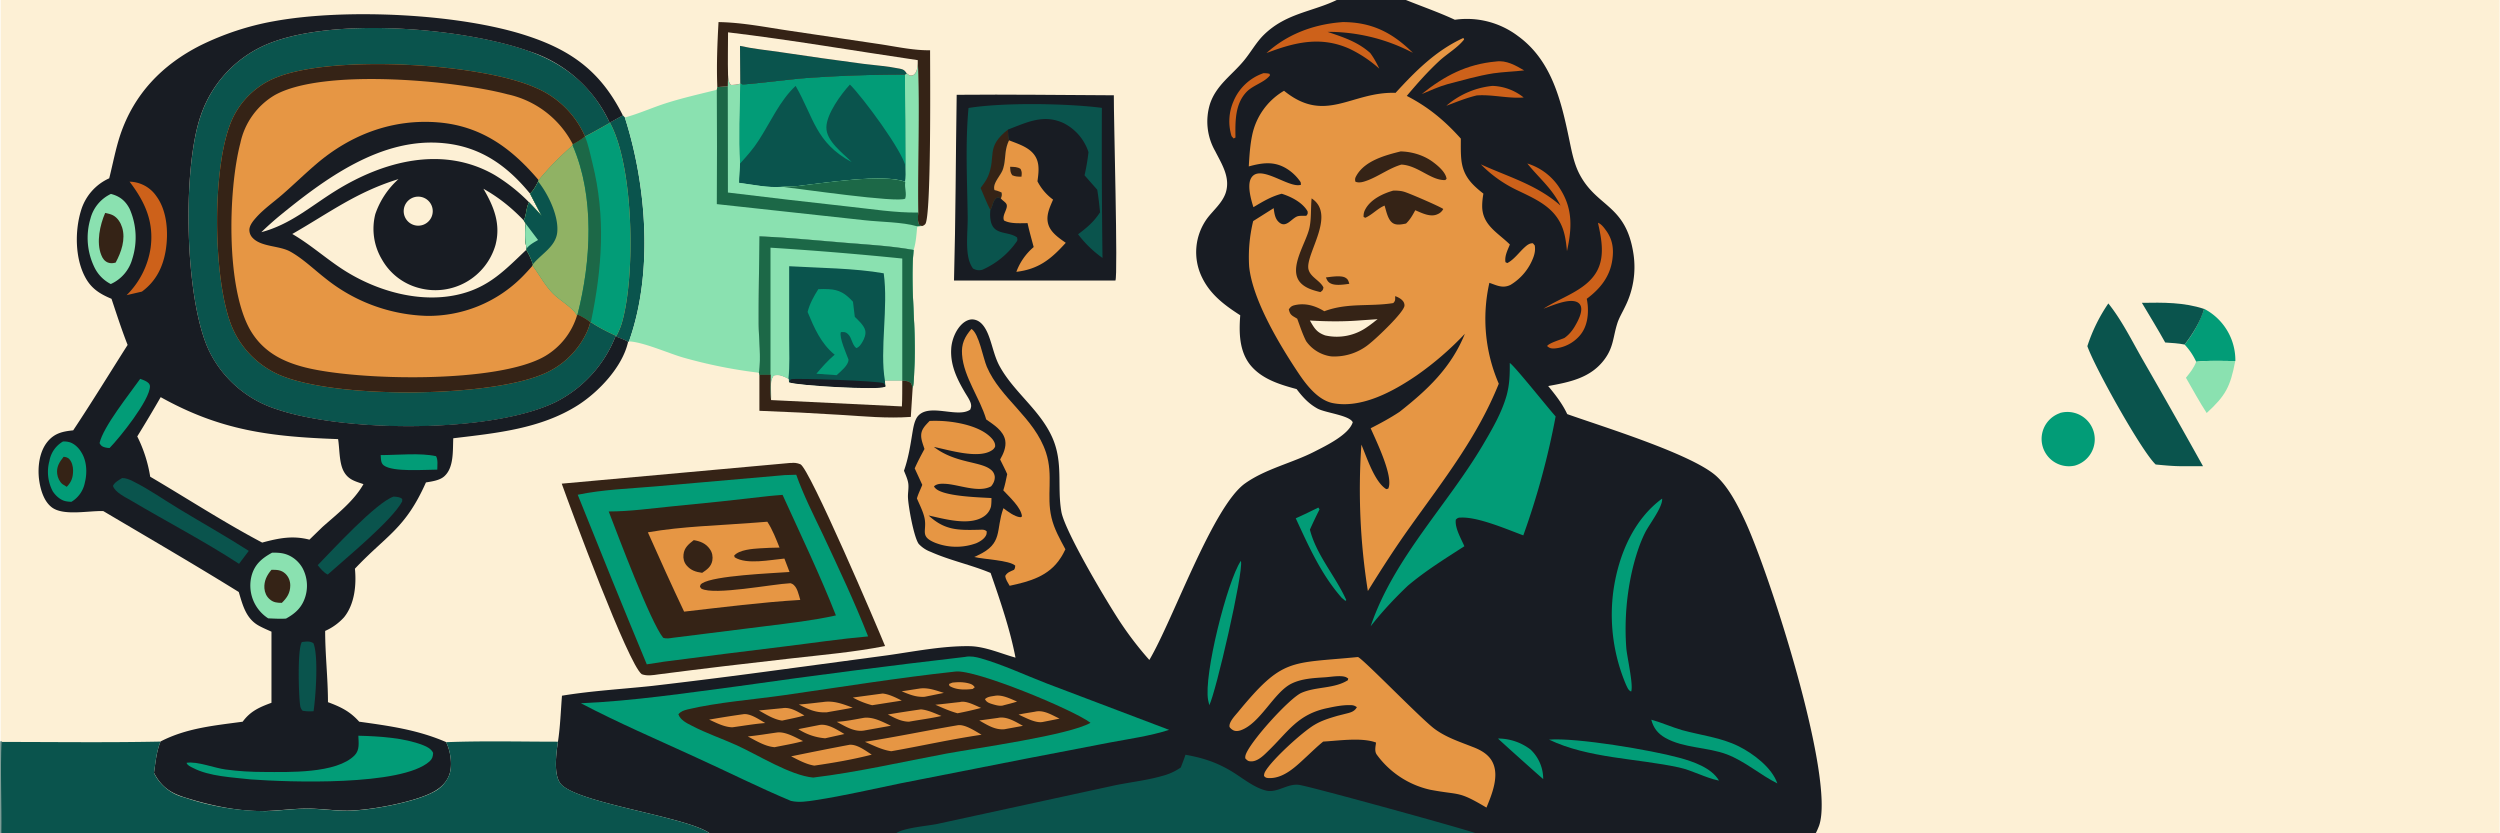 <svg xmlns="http://www.w3.org/2000/svg" width="900" height="300" style="display:block" viewBox="0 0 2048 683"><path fill="#FDF0D5" d="M0 0h2048v683H0V0z"/><path fill="#FDF0D5" d="M1151.8 0H2048v683h-560.4c1.1-2 2-4.1 2.8-6.3 13.7-39-41.5-209.5-61.1-251-5.7-12-13.2-26.6-23.1-35.5-20.2-18.2-94.1-40.8-122.2-50.9-4-8.5-9.7-15.7-15.6-22.9 17.6-3.2 34.8-6.6 46.1-21.8 7.5-10 7-18.4 10.5-29.4 1.4-4.6 4.3-9.3 6.4-13.6 6.6-14 9.3-28 7-43.4-6.3-40.6-29.8-38-44.2-65.2-5-9.4-6.8-20.5-9-30.8-6.5-31-14.4-63-41.5-82.6a69.5 69.5 0 0 0-51.8-13.4c-13.2-6-26.7-10.8-40.1-16.2z"/><path fill="#0A544D" d="M1727.5 248.7c11 13.7 19.3 30.6 28 45.8 16.7 29 33.3 58.3 49.6 87.6H1788c-7.3 0-14.5-.7-21.7-1.4-11.5-10.7-50.2-80-56-97a136 136 0 0 1 17.2-35z"/><path fill="#029C77" d="M1687.8 338.5a22.4 22.4 0 1 1 12.3 43.1 22.4 22.4 0 0 1-12.3-43zM1806 253.1a47.5 47.5 0 0 1 25.6 42.8c-10.6 0-21.6-.6-32.1.6a52.3 52.3 0 0 0-9.5-14.1 94.3 94.3 0 0 0 16-29.3z"/><path fill="#0A544D" d="M1755 248.2c17.3-.3 34.5-.5 51 5-2.8 10-9.6 21-16 29.2-5.2-1.1-10.6-1.3-15.9-1.7-6.1-11-12.7-21.7-19.1-32.5z"/><path fill="#8AE1B0" d="M1799.5 296.5c10.5-1.2 21.5-.6 32-.6-4 21-7.8 28.3-23.4 42.6-6.1-9.3-11.4-19.3-17-28.9 3.4-4.2 6.5-8 8.4-13.1z"/><path fill="#181C23" d="M1095 0h56.8c13.4 5.4 27 10.1 40.1 16.2a69.5 69.5 0 0 1 51.8 13.4c27.1 19.7 35 51.7 41.5 82.6 2.2 10.3 4 21.4 9 30.8 14.4 27.2 38 24.6 44.1 65.2a72.4 72.4 0 0 1-7 43.4c-2 4.3-4.9 9-6.3 13.6-3.5 11-3 19.4-10.5 29.4-11.3 15.2-28.5 18.6-46.1 21.8 5.9 7.2 11.6 14.4 15.6 23 28 10 102 32.6 122.2 50.8 9.9 9 17.4 23.6 23 35.6 19.7 41.4 74.9 212 61.2 251-.8 2-1.7 4.3-2.8 6.2H581.2c-19-13.8-110.6-24.9-122.5-41-5.7-7.8-3.2-25.3-1.9-34.1 1.9-12.4 2.3-25.2 3.3-37.7 24.2-4 49.2-5.4 73.7-8 35.3-4.1 70.6-8.6 105.9-13.4l87-11.7c22-3.1 45.2-7.8 67.4-7.5 12.7.2 25.5 6 37.7 9.4-4.4-23-12.7-47.2-20.4-69.4-16-6.7-33.2-10.2-49.1-17.3a25.3 25.3 0 0 1-9.8-6.5c-4-5.4-8.4-30.2-8.8-37.5-.3-4 .8-8.3.2-12.2-.5-3.4-2.2-7-3.5-10.3 3.7-10.6 5.2-20.5 7-31.6.7-4 1.6-9.6 4.3-13 9.3-11.2 32.8 1.8 43-5.5.8-2.1 1-3 .4-5.3-1-3.1-3.4-6.4-5-9.2-6.4-10.9-11.7-22-11-35 .3-7.3 3.7-16 9.3-21 2.3-2 5.3-3.6 8.4-3.4 8.2.6 12 10 14.2 16.6 2.3 6.9 4 14.5 7.4 21 11.6 21.8 33.5 36.3 43.7 59.5 9 20.6 3.7 39.7 7.3 60.5 2.8 16.1 38.4 76 49.6 92.5a276 276 0 0 0 22.5 29c19.4-32.7 52-126.1 78.6-144.8 17-12 38.6-16.6 57-26.1 9.2-4.7 27.9-13.7 31.1-23.9-2.5-5.7-22.3-7.7-28.8-11.2-7.3-4-12.2-9.4-17.2-16-13.6-3.7-28-8-37.5-19.2-9.6-11.5-9.8-27.1-8.7-41.3-12.6-8.1-24.4-16.8-31.2-30.8a47 47 0 0 1 4.4-49c5.1-6.6 12-12.3 14.8-20.3 4.2-12.7-3-23.5-8.5-34.4a48.8 48.8 0 0 1-4.2-39c5.2-15.3 17.9-23.3 27.7-35.2 5.8-7 10-14.9 16.4-21.2a67 67 0 0 1 14.4-10.7c14.3-8 30.7-10.7 45.3-17.8z"/><path fill="#0A544D" d="M971.1 618.6c14.7 2.6 26.5 6.5 39.3 14.5 8 5 17.2 12.5 26.6 14.8 9.2 2.4 17.7-6 27.3-4.6 9 1.2 142 37.9 144.8 39.7H733.8c6.4-4.6 25.7-6 33.9-7.7l142.6-31c13.8-3.1 28-4.4 41.6-8.3a46.5 46.5 0 0 0 15.4-7c1.3-3.5 2.7-6.9 3.8-10.4z"/><path fill="#E69644" d="m1198.9 31.1.6 1.2c-5 6.6-14 11.8-20.2 17.5-9.7 9-18.3 18.7-26.8 28.8 17.7 9.1 31.1 20.3 44.3 35 0 6-.2 12 .5 18 1.6 12.7 8.2 19.4 18 27.1-.6 3.4-1 6.8-1 10.3.1 15.5 12.7 21.6 22.7 31.4-1.8 4.5-4.5 9.5-3.6 14.5l1.5.7c5.5-2.8 9.8-9 14.4-13.1 1.9-1.7 4-3.3 6.6-3.1l1.5 1.8c.5 3.2.1 6-.9 9a44.3 44.3 0 0 1-19 23.3c-6.4 3.1-11.2.4-17.3-1.7a133.9 133.9 0 0 0 7.7 82.7c-17.6 43.8-45.3 78.9-72.3 116.8-12.4 17.3-23.8 35-35 53.1a531.2 531.2 0 0 1-5.3-120c4.4 10.4 10.8 30.6 20.4 36.5l1.6-.4.2-.5c4-10-10.1-38.7-14.6-49 8.1-4.1 16-8.4 23.6-13.4 23-18.1 42.3-36.2 53.6-64a256.1 256.1 0 0 1-39.8 34.3c-18.8 12.8-44.8 27.1-68.4 22.5-12-2.4-21.4-14.5-27.8-24-15.4-23-38-60.3-40.8-88a125 125 0 0 1 3.3-37.2l16.8-10.6c.5 3.8 1 8.2 3.8 11 6.2 6.4 10.8-2.9 16-4.4 2-.5 4.8-.3 6.9-.3 1.3-1.6 1.3-1.7 1.1-3.7-4.2-7.3-13.5-12-21.2-14.4-8.6 2.2-15.6 6.5-23.2 11-1.9-5.9-5-17-2.3-23 6.5-14 31.5 8.2 41.3 4.6l-.3-2.1a37.3 37.3 0 0 0-12-11.4c-10.2-6-19.8-4.4-30.5-1.5.5-8.3 1-17 2.7-25.2a55 55 0 0 1 26.2-36.8c34 27.6 55.1.5 91.4 1.7 16.5-18 33.1-34.7 55.6-45z"/><path fill="#352316" d="M1143 242.7c2.2.8 4.8 2.1 6.3 4 .9 1 1.4 2.6 1.3 3.9-.6 5.5-22.3 26-27.8 30.4a45 45 0 0 1-32.2 11.1 30 30 0 0 1-20.6-12.5c-3-5.9-5-12.2-7.3-18.4l-3.2-1.9c-2.5-1.6-3-3-3.7-5.7 1.4-2.1 2.4-2.9 4.9-3.5 8.7-2 16.9.5 24.2 5 19.2-7.2 37.1-3.6 56.5-6.7 2-2 1.5-3 1.6-5.7z"/><path fill="#FDF0D5" d="m1114 262.6 14.6-1c-2.8 2.1-5.5 4.4-8.4 6.3a43 43 0 0 1-34.6 7c-7-2.5-8.9-5.9-12.5-12.2 13.8.8 27.1 1 41-.1z"/><path fill="#352316" d="M1141.5 156.2c3 0 6 .1 8.9 1 3.7 1 29.4 12.1 32 14.1a9.1 9.1 0 0 1-4.8 4.3c-5.8 2.7-12.9-1.1-18.2-3.3l-.1.3c-2.2 4-4 7.3-7.4 10.6-3.2.7-7.6 1.6-10.6-.2-4.3-2.5-5.6-10-7-14.5-5.8 2.4-10 7.4-15.8 10l-1.4-.7c-.1-2.4.3-4.3 1.5-6.4 4.4-8.1 14.4-12.8 22.9-15.2zM1147.5 124.1c9.5.2 19.5 3.3 27 9.1 4 3 10 8.2 10.6 13.4l-1.1 1c-11.7.4-22.3-12-35.9-12.7-9.6 2.8-17.8 9-27.1 12.7-3.2 1.2-7.3 2.8-10.6 1.3-.6-2.4-.1-3.3 1.1-5.4 7.1-11.9 23.5-16.3 36-19.4zM1074.5 162.6c20.5 13.4-5.2 45.5-2.6 58 1.5 6.6 9.5 9.2 12.3 15-.4 2.2-.6 2.4-2.5 3.8-5.9-1.4-12.6-3.3-16.7-8.1-9.7-11.6 5-32 7.7-44.5 1.7-7.7 1-16.3 1.8-24.2zM1086.2 227.4c4-.5 12-1.8 15.6 0 2.5 1.3 2.8 2.6 3.6 5.2-4.1.6-10.7 1.6-14.6 0-2.8-1.1-3.5-2.7-4.6-5.2z"/><path fill="#029C77" d="M790.5 538.4c4.3-.9 8.9 0 13 1.2 18.4 5.3 36.1 13.7 54 20.6l100.2 38c-15.6 5-32.2 7.3-48.2 10.3L839.4 622l-101.7 20c-23.1 4.7-46.3 10.2-69.7 13.8-6.8 1-13.5 2.2-20.3.6-26.3-11-52.1-24-78.1-35.8-31.5-14.5-63.3-28.1-94-44.2 43.1-1.9 86.3-8.4 129-14 61.9-8.8 123.9-16.8 186-24z"/><path fill="#352316" d="M782.6 550.4c16.2-2 96 31 110.7 42-17.7 10.2-94 20.8-117.9 25.2-36.5 6.8-72.4 15.2-109.4 19.7-19-1.8-45.4-18.7-63.2-26.7-12-5.4-24.4-9.6-36.1-15.7-4.2-2.1-9.7-4.8-11.2-9.5 2.3-2.6 4.4-3.1 7.7-4 24.5-5.8 53.5-8 78.7-11.6 46.9-6.7 93.5-14.3 140.7-19.4z"/><path fill="#E69644" d="M784.5 594.4c6-.9 14.4 4.9 19.5 7.8-24.8 3.6-49.4 9.2-74 13.5-7.5-1-14.8-4.8-21.6-7.7 25.5-4 50.7-9.3 76.1-13.6zM696 610.4c6.3-.3 12.9 4.9 18 8.1-15.5 4-31.3 6.7-47.1 9-6.8-1.1-13-4.6-19-7.6 16-3.3 32-6.5 48-9.5zM636 600.4c7-1.1 15.5 4 21.7 7-7.5 2.1-15.6 3.4-23.3 5-7.8-.6-15.1-5.2-22-8.8 8-.8 15.8-2.1 23.6-3.2zM608.5 585.4c5.7-1 13.3 4.4 18.2 7.2-9 .7-18 2.3-27 3.5-6.7-.2-13-3.6-19-6.3 9.2-1.6 18.5-3.1 27.8-4.4zM707.7 588.3c7.8-.8 15 3.3 22 6.5l-21.2 3.8c-8.5 1.8-16-3.2-23.2-7 7.5-.4 15-2 22.4-3.3zM670.6 594.3c7.1-1.6 15.1 3.9 21 7.3l-15.8 3.5a47.5 47.5 0 0 1-22-7.5l16.8-3.3zM754.3 581.4c5.7.5 11.5 3.3 16.8 5.4-8.7 2-17.8 3.1-26.6 4.7-6.5-.1-11.6-3-17.3-5.9 9-1.5 18-2.9 27.1-4.2zM673.9 575.4c9-1.4 16.3 1.6 24.5 4.6-7 1.4-14.1 2.5-21.2 3.8-9.3.5-15-2.4-23-6.4 6.5-.4 13.1-1.3 19.7-2zM641 580.4c6.5-1 12.4 3 17.8 6-6 1.7-12.2 2.9-18.3 4.2-6.7-.9-13.1-5-19-8.3l19.5-1.9zM723 568.4c5.6.7 10.6 3.3 15.6 5.8l-24.3 3.8a67 67 0 0 1-15.8-6.3l24.5-3.3zM817.4 588.4c7.1-1.6 14.5 3.2 20.5 6.5l-15.2 2.8c-7.7.7-14.2-3.6-20.6-7.2l15.3-2.1zM786.3 575.4c5-1.4 12.7 2.9 17.3 4.8a276 276 0 0 1-19.3 4.4c-6.3-1.7-12.2-4.4-18.2-7 6.8-.6 13.5-1.5 20.2-2.2zM847.8 583.3c7-1.7 13.8 2.7 20.1 5.7l-13.6 2.7c-6 1.3-14.6-3.7-20-6 4.4-1 9-1.6 13.5-2.4zM753.4 564.3c6.9-.9 13.2 1.6 19.7 3.6l-15.8 3.2c-7.1.4-12.4-1.9-18.8-4.5l14.9-2.3zM815.3 570.2c6-.8 12.3 2.5 17.8 4.8-3.8 1.3-8 2.2-11.9 3.3-2.8.5-6-.5-8.7-1.3-2.5-.8-4.5-1.5-5.7-4 2.3-2.2 5.4-2.2 8.5-2.8zM780 559.5c4.3-.5 8.4-.6 12.7.4 2.5.6 4.3 1.2 5.7 3.4l-1.7 1.4c-6.4.7-13.4.9-19-2.5l-.4-1.6 2.7-1.1zM1112.4 538.5c3.4.5 52.7 51.7 63.3 59.2 9.4 6.8 20 10.2 30.6 14.4 7 2.6 14 6.5 17 13.7 4.8 11.1-1.2 25.7-5.5 36.1-23.6-14-21.1-9.9-46-14.6a74.2 74.2 0 0 1-43.9-28.8c-2-2.8-1-6.6-.6-9.9-11.6-4.4-30.8-1.5-43.3-.8-4.6 3.7-8.9 7.9-13.2 11.9-8.6 7.9-19 18.7-31.8 18-1.9-.2-2.3-.4-3.5-1.7 0-1.4.3-2.5 1-3.7 5.6-9.8 30.6-32.5 40.3-38.2 6-3.6 12.1-5.4 18.8-7.4l9.1-2.3c3.1-.9 5.3-1.9 6.9-4.8-2.2-1.6-3.6-1.7-6.4-1.7-5.6 0-11.5 1.1-17 2.3-25.4 5-32.9 19.7-50 36-3.3 3.3-8.3 8-13.3 7.8-2.5 0-3.2-.8-4.8-2.5 0-.8 0-1.5.2-2.3 2.5-10 36.2-47.3 46-51.4 12-5.2 26.7-3.2 37.9-10.3l.3-1.4-1.6-1c-4-1.9-12.6-.3-17.3 0-9 .6-18.8 1-27.2 5-14.7 6.9-25.9 33-42.2 38.5-2.2.7-4.6.9-6.6-.5-.7-.4-2.3-1.8-2.4-2.5-.5-3.9 4.5-9 6.9-11.9 37-45 42.5-39.7 98.3-45.2z"/><path fill="#029C77" d="M1236.9 297.5c3.3 1.6 32 37.7 37.6 43.8a634.3 634.3 0 0 1-26.5 97.5c-13.5-5-36.6-15-50.7-14.6-2.3 0-3 .1-4.6 1.7-1 6.7 4.4 15.7 7 21.8-15.8 10.2-32 20.2-46.5 32.5-11 10.5-21 21.2-30.3 33.1 18.8-55.7 62.7-99 92.2-149 7.5-12.8 15.3-26.1 19.3-40.5 2.4-9 2.6-17.1 2.5-26.3z"/><path fill="#E69644" d="M795.7 269.6c6.2 3.8 9.5 23.8 12.6 31 11.2 26.2 39 41.6 48.5 70.3 6.2 18.9.2 35.3 4.5 53.3 2.2 9.4 6.9 17.6 11.4 26-1.2 2.4-2.4 4.9-4 7.2-9.6 14.9-25.3 19.2-41.7 22.7-1.5-2.6-3.3-5.1-3.6-8.1 1.7-3 4.2-3.6 7.2-5 .8-1 .9-2.3 1-3.4-4.9-4.5-25.7-5.1-33.6-7.1 1-.4 2-.8 2.8-1.3 21.2-9.8 14.5-20.5 21.1-38.7 3.5 2.7 9.2 7 13.7 7.4.9 0 .9-.2 1.5-.7-.7-7.4-10.5-16-15.3-21.3 1.4-4.4 2.3-8.8 3.2-13.3-1.7-4-3.9-8-5.8-12 2.6-4.5 5.1-10.1 4.2-15.5-1.4-8.1-9.5-13-15.6-17.3-5.2-17.7-18.5-34.8-19.8-53.1-.7-8.8 2.1-14.6 7.7-21.1z"/><path fill="#E69644" d="M761.3 345c4.9-.2 10-.1 14.8.4 11.8 1.2 29.1 5 37 14.8 1.3 1.8 2.2 3.5 2 5.8a6.4 6.4 0 0 1-2.7 3.1c-11 7.3-35.1-.3-47.5-2.8 17.5 13.5 38 11.7 46.5 18.5a8.3 8.3 0 0 1 3.4 5.8c.2 3-1.1 5.8-3 8-10.5 5.7-27-1.8-38.4-2.1-3-.1-6.1 0-8.4 2.1.3.5.5 1 .9 1.3 6 7 36.2 7.7 46.2 8.3 0 2.2 0 4.7-.4 7a14 14 0 0 1-6.5 8.5c-11.9 7.4-32 1.5-44.6-1.2 13.2 12.2 24.1 12.1 41 11.7 2.6 0 4.7-.5 6.6 1.3 0 .9 0 1.8-.3 2.7-1.3 3.3-5 5.6-8.2 7a47.6 47.6 0 0 1-33.9-.4c-12.5-5.2-6.7-9.4-8.4-19.4-1-5.6-4.2-11.7-6.4-16.9 1.1-3.8 3-7.5 4.4-11.1l-6.2-13.5c2.4-5.5 5.2-10.7 8-15.9-1-3.2-2.7-7.3-2.7-10.8-.1-5.3 3.4-8.5 6.8-12.1z"/><path fill="#029C77" d="M1361.8 408.8c.4 7.1-10.8 21.2-14 27.8-4.5 9-7.7 19.3-10.1 29a215.4 215.4 0 0 0-5.3 65.4c.6 7.4 6 30.5 4 35.8-2.4-1.1-2.9-3-4-5.1A146.8 146.8 0 0 1 1322 483c4.2-28.1 16.2-57 39.7-74.3z"/><path fill="#CD611A" d="m1096.5 18.4 3.4-.3c24 0 40.9 8.7 57.6 25.2a149.4 149.4 0 0 0-70-17.2c12.9 4.4 24.5 8 35 17.3 3 4 5.3 8.3 7.5 12.9a104 104 0 0 0-24.6-16.4c-23.6-10.5-44.9-5.2-67.9 3.6 16.5-15 37-22.9 59-25.1z"/><path fill="#029C77" d="M1353 589.9c8.4 2.3 16.5 6 25.1 8.5 15.6 4.3 31.9 6 46.5 13.3 11.7 5.8 27.3 17.5 31.6 30.4-14-7-26.6-18.2-41.3-23.8-16.1-6.1-35.5-5-50.6-13.6-6.1-3.5-9.6-8-11.4-14.8z"/><path fill="#CD611A" d="M1309.2 182.6c2.4.8 4.6 3.5 6.1 5.6 5.7 7.4 7 15.2 5.7 24.5-1.9 14-10 24-21 32.2.4 1.7.6 3.5.8 5.3.7 8.6-.6 18-6.5 24.8-5.2 6.1-12.8 10-20.8 10.6-2.7.1-4-.2-6-2 1.7-2.5 11-5.2 14.2-6.6 3.7-2.6 6.5-6 8.8-10 2.3-4 6.1-11 4.7-15.8a5.7 5.7 0 0 0-3.1-3.6c-6.9-3.3-20.7 3-27.5 5.4 13.8-9 33.6-14.6 42.7-29 8-12.5 4.9-27.9 1.9-41.4z"/><path fill="#029C77" d="M1269.1 606.2c22.5-1.8 83.9 8.6 106.5 14.8 11.2 3 26.7 8.2 32.8 18.8-11.3-2.3-21.5-8.3-32.8-10.8-34.5-7.5-74.4-7.4-106.5-22.8z"/><path fill="#CD611A" d="M1251.3 134a48.3 48.3 0 0 1 27 21c10.5 16.6 9.5 32.4 5.5 50.8-.6-6-1.3-12.2-3.3-18-6.2-17.7-21.5-24.2-37.3-31.8a104.3 104.3 0 0 1-30-21.3c23.1 10.5 45.8 16.7 65.3 33.8-7-14.2-17.6-22.5-27.2-34.5z"/><path fill="#029C77" d="m1016.5 459.7.1.3c2.2 8.8-20.8 108.6-26 118l-.2-1.1-.7-3c-3.9-20.3 15.8-98 26.8-114.2z"/><path fill="#CD611A" d="M1225.7 50.4c8.4-1.2 16 3.2 23 7.3-8.4 1-17 1.2-25.3 2.4-12.6 2-25.3 5.7-37.6 8.9-7.2 2-14.2 5.3-21.1 8.1 18.6-14.9 36.8-24.5 61-26.7z"/><path fill="#029C77" d="m1080 416 1 1.5a366 366 0 0 0-7.9 16.6c5.4 21.1 21.1 38.2 29.8 57.7l-.7.7-3-2.5c-16.9-19.2-27.1-42.3-37.7-65.2 6.3-2.8 12.4-5.8 18.5-8.8zM1227.3 605.3a44 44 0 0 1 26.6 9 33 33 0 0 1 10.4 24.2c-2.2-1.7-36.8-32.7-37-33.2z"/><path fill="#CD611A" d="M1034.7 60c2 0 3.4 0 5.3.5l.4 1.2c-4.4 5.8-13.7 8-19.1 13.5-9.7 10-9.4 24.5-9.2 37.5l-1.5.8-1.7-1.9a41 41 0 0 1 1.5-28.4 41 41 0 0 1 24.3-23.1zM1222.7 70.4a43 43 0 0 1 25.6 9.5c-12.9 1-25.5-2.6-38.4-1.7-8.5 2-16.8 5.4-25 8.5a68.3 68.3 0 0 1 37.8-16.3z"/><path fill="#0A544D" d="M504 275.7a102.3 102.3 0 0 1-49.3 54c-53 25.8-173.5 24.7-228.6 5.7a93 93 0 0 1-55.1-47.5c-20.2-42-22.3-150-6.8-193.6A97.4 97.4 0 0 1 214.5 38c53-25 164.4-15.5 218.3 3.8 30.6 11 52.4 29.1 66.4 58.7l10.8-6 1.6 1.7C529.5 151.9 535 224 515 279.8l-.7.4c-3-1.9-7-3.1-10.3-4.5z"/><path fill="#E69644" d="M483.3 264c-.6 2.5-1.5 5-2.5 7.4a68.3 68.3 0 0 1-38.2 36c-45.7 18.3-168.4 19.6-214.2-.2a74.5 74.5 0 0 1-39.4-40.9c-15-38.5-16-130.3.6-168a66.5 66.5 0 0 1 38-35.4c46.3-17.8 165.6-11.2 210.8 9a76.5 76.5 0 0 1 40.6 40c6.8-3.6 13.6-7.4 20.4-11.3 19.6 35.7 21 125 9.9 163.6-1.1 3.9-2.7 7.6-4.6 11.2-7-3.3-14.6-7-21-11.4h-.4z"/><path fill="#181C23" d="M436 217.7c-2.8 3.2-5.7 6.4-8.8 9.5a108.3 108.3 0 0 1-77.6 31.7 139 139 0 0 1-83.2-30.6c-9.4-7.3-18.7-16.4-29-22.1-9-5-23.7-3.7-30.8-11.2a9.3 9.3 0 0 1-2.7-7c.3-3.7 3.3-7.2 5.7-9.9 6.3-7 14.5-12.7 21.7-19 9.3-8.1 18.2-16.8 27.6-24.8 28.1-24 62.4-37 99.6-34 35.5 2.9 60.4 21.3 82.5 47.4l-.4 1c-1.9 3.8-3.6 7-6.6 10l9.4 18c-3.4-3.6-6.8-7.3-10.3-10.8-2.5 4.8-2.1 10.6-4.3 14.8l1.7 2.8a60 60 0 0 0 .6 20.2l-.2 1c2.1 3.6 4.2 8 5.4 12l-.3 1z"/><path fill="#FDF0D5" d="M239 191.8c30.4-17.4 52.8-34.5 87.1-45a68.1 68.1 0 0 0-19 28.7 49 49 0 0 0 5.4 37.1 49.1 49.1 0 0 0 30.6 23.5 51.3 51.3 0 0 0 62.5-35.3c4.5-17.2-1.3-31.5-9.9-46.1 12.5 7 23.3 15.7 33.1 26l1.7 2.8a60 60 0 0 0 .6 20.2l-.2 1c-16.8 15.9-29.8 30-53.3 36.1-33.1 8.7-70.8-2.4-98.7-21-13.5-9-25.7-19.8-39.8-28z"/><path fill="#FDF0D5" d="M213.7 190.3c4.4-4.3 9-8.4 13.6-12.3 37.8-31 84.6-66 136.4-60.6 30 3 51.8 18.7 70.3 41.4l9.4 18-10.3-11a143.4 143.4 0 0 0-27.9-22.2c-42.7-24.8-91.7-11.5-131 13-20.4 12.7-36.6 27.3-60.5 33.7z"/><path fill="#FDF0D5" d="M336.8 162.5a11.9 11.9 0 1 1 9.4 21.8 11.9 11.9 0 0 1-9.4-21.8z"/><path fill="#029C77" d="M499.4 100.6c19.6 35.7 21 125 9.9 163.6-1.1 3.9-2.7 7.6-4.6 11.2-7-3.3-14.6-7-21-11.4h-.4c-3-2.7-6.8-4.4-10.4-6.3l-.5 1c-2.1-5.4-13.9-12.6-18.5-17-7-6.4-12.1-16.3-17.9-24l.3-1c-1.2-4-3.3-8.4-5.4-12l.2-1a60 60 0 0 1-.6-20.2l-1.7-2.8c2.2-4.2 1.8-10 4.3-14.8 3.5 3.5 6.9 7.2 10.3 10.9l-9.4-18c3-3 4.7-6.3 6.6-10l.4-1.1c8-10 18.2-20 27.8-28.5l.1-.9c3.7-1.8 6.8-4 10-6.3 7-3.7 13.7-7.5 20.5-11.4z"/><path fill="#90B264" d="M468.8 119.2c18.3 42 15.2 95.2 4 138.5l-.4 1c-2.1-5.4-13.9-12.6-18.5-17-7-6.4-12.1-16.3-17.9-24l.3-1c-1.2-4-3.3-8.4-5.4-12l.2-1a60 60 0 0 1-.6-20.2l-1.7-2.8c2.2-4.2 1.8-10 4.3-14.8 3.5 3.5 6.9 7.2 10.3 10.9l-9.4-18c3-3 4.7-6.3 6.6-10l.4-1.1c8-10 18.2-20 27.8-28.5z"/><path fill="#0A544D" d="M434 158.8c3-3 4.7-6.3 6.6-10 8.2 10.2 17 28.4 15.6 41.7-1.3 11.8-13.2 17.6-20 26.2-1.1-4-3.2-8.4-5.3-12l.2-1a60 60 0 0 1-.6-20.2l-1.7-2.8c2.2-4.2 1.8-10 4.3-14.8 3.5 3.5 6.9 7.2 10.3 10.9l-9.4-18z"/><path fill="#8AE1B0" d="m430.5 183.5 10 13.2c-3.4 2-7 3.8-9.4 7a60 60 0 0 1-.6-20.2z"/><path fill="#1C6847" d="M469 118.3c3.6-1.8 6.7-4 10-6.3 2.8 6.8 4.3 14.5 6.1 21.8 11 44 7.9 86.2-1.3 130.2h-.5c-3-2.7-6.8-4.4-10.4-6.3 11-43.3 14.2-96.5-4-138.5v-.9z"/><path fill="#352316" d="M483.3 264c-.6 2.5-1.5 5-2.5 7.4a68.3 68.3 0 0 1-38.2 36c-45.7 18.3-168.4 19.6-214.2-.2a74.5 74.5 0 0 1-39.4-40.9c-15-38.5-16-130.3.6-168a66.5 66.5 0 0 1 38-35.4c46.3-17.8 165.6-11.2 210.8 9a76.5 76.5 0 0 1 40.6 40 66.2 66.2 0 0 1-10 6.4 79 79 0 0 0-53.5-41c-42.5-11.3-152-21.8-191.4 1a60 60 0 0 0-27.6 39c-10 38.3-12 119 8.4 153.7 10.2 17.1 25.7 25.3 44.6 30.1 43.3 11 159 13.4 197.2-9.5a58.3 58.3 0 0 0 25.7-33l.5-.9c3.6 1.9 7.3 3.6 10.4 6.4z"/><path fill="#181C23" d="M89 146.2c3-11.8 5.2-23.9 9-35.4C109.3 77 132.5 53 164 37.1c19-9.3 39.2-16 60-19.7C282.3 6.7 376.7 11 432.3 29.6c36.6 12.1 60.2 30 77.7 65l-10.8 6a109.6 109.6 0 0 0-66.4-58.7C378.8 22.6 267.5 13 214.5 38a97.4 97.4 0 0 0-50.3 56.2c-15.5 43.6-13.4 151.7 6.8 193.6a93 93 0 0 0 55 47.5c55.2 19 175.7 20 228.7-5.7a102.3 102.3 0 0 0 49.3-54c3.4 1.4 7.2 2.6 10.3 4.5-4.5 20.5-24 41-41 51.9-30.6 19.5-67.2 23-102.3 27.2-.5 9.9.7 24-7.4 31.2-3.8 3.4-10.2 4.2-15 5-17 38.2-32.3 43.2-58.2 70.7 1.3 13.3-.2 29-8.9 39.8a46 46 0 0 1-15.5 11.2c0 19.5 2.3 39 2.3 58.4 10.5 3.9 18 7.5 25.6 16 25 3.5 47.8 6.6 71.2 16.7 3.6 7.1 5.3 18.3 2.9 26-2.2 7-7.6 11.9-14 15.2-15.6 8.2-51.5 14.8-69.4 15-11 .1-22.1-1.7-33.2-1.7-11.4 0-22.8 1.7-34.3 2-21.8.6-45.8-4.6-66.4-11.2-12-3.8-19.2-9-25-20.1 1.3-8.8 2-17.4 5.4-25.7 21.3-11 43.8-13 67.3-16.2 6.4-8.7 13.8-11.9 23.6-15.5v-58.3c-3.4-1.5-6.9-3-10.2-4.8-10.7-5.8-13.4-17-16.6-27.7-36.6-22.7-74-44.4-111-66.3-11.8-.5-33 4.3-42.5-3.3-6.5-5.1-9.2-15-10.2-22.8-1.2-10 .2-22.4 6.8-30.6 5.8-7.2 12.6-8.6 21.2-9.5 15.3-23 29.8-46.7 44.6-70-4.9-12.5-9-25.2-13.2-37.8-9.5-4-16.5-8.3-21.5-17.6-8.4-15.5-8.6-37.8-3.6-54.4a42.2 42.2 0 0 1 23.3-26.8z"/><path fill="#FDF0D5" d="M131.2 325.5c49.2 27.4 89.7 32.4 145.4 34.4 1.3 8 .8 18.9 4.4 26 3.7 7.2 9.4 8.5 16.4 10.9-8 14.1-21.8 24.6-33.7 35.2l-10.6 10.3c-13.8-3.6-25.3-1.2-38.7 2.4-31.4-16.6-61.2-36-91.8-54a113 113 0 0 0-10.6-33c6.6-10.7 13-21.4 19.2-32.2z"/><path fill="#029C77" d="M293.2 603c16.6.4 37.5 1.6 53.2 7.8 3.1 1.2 6.7 3.1 8.1 6.3-.2 3-.6 4.8-3 7-22.9 20.3-115.4 17-146.5 14.7-14.9-1.7-33.9-2.4-47.3-9.4-2-1-4.7-2.1-5.3-4.2 9-1.4 22.7 4.3 32.2 5.5 10.3 1.4 20.8 2 31.2 2 19.7.1 59.6 1.5 74.4-13.7 4.2-4.3 3.2-10.4 3-16z"/><path fill="#8AE1B0" d="m90.3 158.9 1.4.4c6.7 2 11 5.9 14.1 12a58 58 0 0 1 2.1 41 31.8 31.8 0 0 1-17.6 20.5 30 30 0 0 1-13-12.9 55.1 55.1 0 0 1-3.7-40.6A31 31 0 0 1 90.3 159z"/><path fill="#352316" d="M85.7 174.5c2.1.4 4.6 1 6.5 2 3.7 2 6.2 6 7.4 9.9 3 9.7-.7 20.3-5.3 28.8-2.1.6-4.1.8-6.3 0-2.8-1.1-4.5-3.5-5.5-6.2-4.2-10.4-1.1-24.6 3.2-34.5z"/><path fill="#8AE1B0" d="M222.3 453c3.5-.1 7 0 10.4.9 6.2 1.7 11.5 6 14.7 11.6a30.6 30.6 0 0 1 2.5 23c-2.6 9-8 14.1-16 18.5-4.8.3-9.7 0-14.6-.2a32 32 0 0 1-13.5-35.3c2.6-9.1 8.5-14 16.5-18.4z"/><path fill="#352316" d="M222 467c4.5 0 7.9 0 11.4 3.2 2.7 2.6 4 6 4 9.6 0 6.2-2.7 10.2-6.9 14.3-3.9 0-7-.3-10-3-2.6-2.2-4-5.4-4.3-8.9-.4-6 2-10.8 5.8-15.2z"/><path fill="#0A544D" d="M99.6 391.8c3.2 0 6 1.2 8.8 2.6 13.2 6.5 25.5 15.3 38 22.8 19 11.5 38.3 22.3 57 34.3l-8 10.6c-28.5-18.6-59.2-34.5-88.7-52-4.4-2.5-13.3-6.9-14.6-11.9 1.4-3 4.8-4.7 7.5-6.4z"/><path fill="#029C77" d="M51.2 361.8c1.6 0 3.2.1 4.8.5 4.2 1 8 4.7 10.1 8.3 4.5 7 5 16.7 3 24.7a23.5 23.5 0 0 1-11.1 16c-1.6-.1-3.4-.2-5-.6-4.2-1-8-4.5-10.3-8.1a34 34 0 0 1-2.7-24.8 23 23 0 0 1 11.2-16z"/><path fill="#352316" d="M51.6 374.4c1.7.1 3.3.5 4.6 1.8 2.2 2.2 3.2 6.2 3.2 9.2 0 5.7-1.2 9.5-5.2 13.6l-3.5-2.2c-2.3-1.8-4-5.4-4.3-8.3-.8-5.8 1.8-9.8 5.2-14.1z"/><path fill="#CD611A" d="M105.7 148.9a27.3 27.3 0 0 1 21.9 11.8c8.9 12 10 29.8 7.8 44-2.2 14-8 25.8-19.6 34.3l-12.5 2.9a68.6 68.6 0 0 0 19.7-39.2c2.7-21.2-4.8-37.4-17.3-53.8z"/><path fill="#0A544D" d="M322 407c2.6.2 5.2.2 7.2 2l-.1 2c-8.3 15.6-46.2 46.6-61 59.9-3.5-1.7-5.8-4.8-8.2-7.7 11.7-12 48-51.5 62.2-56.2z"/><path fill="#029C77" d="M114.4 310.5c1.8.6 5 1.8 6.4 3.1 1 .8 1.6 1.9 1.6 3 0 11.3-25 42.4-33.1 50.6-1.2 0-2.5-.2-3.7-.5-2.5-.7-3.3-1.3-4.5-3.5 2.9-13.4 24.7-40.5 33.3-52.7z"/><path fill="#0A544D" d="M247 526.2c3.7-.4 6.2-1 9.4 1 4.2 10.5 1.9 43.5.1 55.7-3.1.2-5.9.2-9-.4a7.4 7.4 0 0 1-2-4.4c-1.2-7.8-2.4-46.5 1.5-52z"/><path fill="#029C77" d="M311.5 373c13.8 0 32.5-2 45.4.9 1.7 3 1 7.6 1 11-10 0-36.5 2.2-43.9-3.5-2.6-2-2.2-5.4-2.5-8.4z"/><path fill="#8AE1B0" d="M751.7 49.3c2 41.7-.2 83.2.4 124.8-.1 3.3-.8 7.2.8 10.2l2.2 1-3.8.2c-.7 6.3-1 13.3-3 19.4-18.6-3.4-38.2-4.4-57-6-23.1-1.9-46.2-4.2-69.3-5.2-.3 24-.8 48-.7 72 .1 12.7 2.3 27.5.2 39.8a401.2 401.2 0 0 1-62.2-12.5c-12.1-3.5-32.6-12.7-44.3-13.2 20-55.8 14.5-128-3.4-183.5 11.2-3 22.2-8 33.4-11.6 13.7-4.4 28-7.6 42-11.1l.4-2.2 8.6-.7.2-9.2c.4 3.2.2 5.5 2.3 8.1 2.7.1 5-.3 7.7-1v-.8c.5.3 1.3 1.1 1.8 1.3 1.8.5 43.6-4.6 50-5 27.7-2.1 55.4-3 83.2-3l1.4-1 2.4 1.7c1.6 0 2.6.3 4-.9 2.8-2.7 2.6-8 2.7-11.6z"/><path fill="#0A544D" d="M606.2 67.8c.5.3 1.3 1.1 1.8 1.3 1.8.5 43.6-4.6 50-5 27.7-2.1 55.4-3 83.2-3 .4 25.3.6 50.6.6 75.9 0 3.9.3 8.3-.4 12-17.2-7-68.7 1.3-89.1 3.6-4 .4-8 0-11.8.5-11.2 1-24.1-1.8-35.3-3.3 0-5.2.5-10.5.8-15.7-1.2-21.8-.2-43.7.2-65.5v-.8z"/><path fill="#029C77" d="M606.2 67.8c.5.3 1.3 1.1 1.8 1.3 1.8.5 43.6-4.6 50-5 27.7-2.1 55.4-3 83.2-3 .4 25.3.6 50.6.6 75.9-1.9-12.6-35.8-58.1-45.7-67.7-7.3 7.9-19.1 24-19.3 35-.2 11.4 13.6 21.2 20.8 28.6-29.7-16-31-36.3-46-62.5-13 12.1-20.6 29.8-30.3 44.7-4.4 6.9-9.8 13-15.3 19-1.2-21.8-.2-43.7.2-65.5v-.8z"/><path fill="#8AE1B0" d="M751.7 49.3c2 41.7-.2 83.2.4 124.8-19 .4-39-2.9-58-5-32.7-3.5-65.4-7.2-98-11.3V70.8l.1-9.2c.4 3.2.2 5.5 2.3 8.1 2.7.1 5-.3 7.7-1-.4 21.8-1.4 43.7-.2 65.5-.3 5.2-.8 10.5-.8 15.7 11.2 1.5 24.1 4.3 35.3 3.3 3.9-.5 7.9-.1 11.8-.5 20.4-2.3 71.9-10.6 89.1-3.5.7-3.8.4-8.2.4-12.1 0-25.3-.2-50.6-.6-75.8l1.4-1 2.4 1.6c1.6 0 2.6.3 4-.9 2.8-2.7 2.6-8 2.7-11.6z"/><path fill="#1C6847" d="M640.5 153.1c3.9-.5 7.9-.1 11.8-.5 20.4-2.3 71.9-10.6 89.1-3.5v.6c-.6 4.4 1.4 8.9 0 13.1-5.8 3.7-88-8.3-100.9-9.7z"/><path fill="#1C6847" d="m596 70.7.1 87.1c32.6 4 65.3 7.8 98 11.4 19 2 39 5.3 58 5-.1 3.2-.8 7.1.8 10l2.2 1-3.8.3c-12.3-3.6-30-3.5-43.2-5L587 167.3c.2-31.3.2-62.5 0-93.7l.4-2.2 8.6-.7z"/><path fill="#0A544D" d="M456.8 607.9c-1.3 8.8-3.8 26.3 1.9 34 12 16.2 103.5 27.3 122.5 41.1H0v-75.4l1.3.5c43.3 0 86.6.6 129.8-.3-3.4 8.3-4.1 17-5.4 25.7a37.7 37.7 0 0 0 25 20.1 208.7 208.7 0 0 0 66.4 11.2c11.5-.3 22.9-2 34.3-2 11 0 22.1 1.8 33.2 1.7 17.9-.2 53.8-6.8 69.5-15a26.7 26.7 0 0 0 13.9-15.2c2.4-7.7.7-18.9-2.9-26 30.5-1.2 61.2-.4 91.7-.4z"/><path fill="#45736F" d="m0 607.6 1.3.5c-2.4 22.2.4 51.4-.4 74.9H0v-75.4z"/><path fill="#0A544D" d="M622 193.7c23.1 1 46.2 3.3 69.2 5.2 19 1.6 38.5 2.6 57.1 6-3 31.7 2.5 64.5.6 96.5-.3 5.3-.1 11.6-1.4 16.8-.2-1.5-.7-2.7-1.2-4-2.2-2.1-4.5-2-7.3-2.2h-14.2l.7 4.7-.9.5c-5.5 2.6-71-1-78.5-3.8l-.4-2.8c-4-2-7.5-4-12-2.6-4 5-1.4 13.9-2.2 19.9-1-6.7-.4-13.9-.3-20.6H622l-.5-1.8c2-12.3-.1-27.1-.2-39.8-.1-24 .4-48 .7-72z"/><path fill="#8AE1B0" d="M622 193.7c23.1 1 46.2 3.3 69.2 5.2 19 1.6 38.5 2.6 57.1 6-3 31.7 2.5 64.5.6 96.5-.3 5.3-.1 11.6-1.4 16.8-.2-1.5-.7-2.7-1.2-4-2.2-2.1-4.5-2-7.3-2.2h-14.2c-4.4-25.3 2.9-60.2-1-88-23.5-4.2-53.4-4.4-77.5-5.8v59c0 11 .6 22.4-.6 33.4-4-2-7.5-4-12-2.6-4 5-1.4 13.9-2.2 19.9-1-6.7-.4-13.9-.3-20.6H622l-.5-1.8c2-12.3-.1-27.1-.2-39.8-.1-24 .4-48 .7-72z"/><path fill="#1C6847" d="M622 193.7c23.1 1 46.2 3.3 69.2 5.2 19 1.6 38.5 2.6 57.1 6-3 31.7 2.5 64.5.6 96.5-.3 5.3-.1 11.6-1.4 16.8-.2-1.5-.7-2.7-1.2-4-2.2-2.1-4.5-2-7.3-2.2V211.9A2836 2836 0 0 0 631 203v104.3H622l-.5-1.8c2-12.3-.1-27.1-.2-39.8-.1-24 .4-48 .7-72z"/><path fill="#181C23" d="m646 313.4 1.7-2.6c4.5-1 73 1.4 76 3.3.7.4 1.4 1.9 1.8 2.6l-.9.5c-5.5 2.6-71-1-78.5-3.8z"/><path fill="#029C77" d="M670.2 237c2.8-.1 5.6-.2 8.4 0 9 .4 14 3.8 20 10.3l1.5 12.4c2.9 2.8 7.5 7 8.5 11 .8 3-.6 6.9-2.3 9.6-1.2 2-2.6 4.3-5 5-3.7-3-3.5-8.5-6.9-11.6-1.9-1.8-3.3-1.6-5.7-1.5-1.7 4 4.6 18.1 6.2 22.4v.4c0 4.4-6.7 9.7-9.7 12.5l-16.6-1.2c4.8-5.6 9.3-10.8 15-15.6-11.2-9-16.8-22-22.2-35 1.8-7 5-12.7 8.8-18.7z"/><path fill="#352316" d="M588.4 18.1c19 .3 37.6 4 56.2 6.8l74 11c14 2 29 5.5 43.2 5.3 0 17.3 1.1 137.2-4 142.5a5 5 0 0 1-2.7 1.6l-2.2-1c-1.6-3-1-7-.8-10.2-.6-41.6 1.5-83.1-.4-124.8-.1 3.7 0 8.9-2.8 11.6-1.3 1.2-2.3 1-4 .9l-2.3-1.7-1.4 1c-27.8 0-55.5.9-83.1 3-6.5.4-48.3 5.5-50.1 5-.5-.2-1.3-1-1.8-1.3v.8c-2.7.7-5 1.1-7.7 1-2.1-2.6-2-4.9-2.3-8.1l-.2 9.2-8.6.7c-.7-17.8 0-35.5 1-53.3z"/><path fill="#0A544D" d="M606 37.6c10.7 2.4 22.1 3.5 33 5.1 22.6 3.4 45.3 6.6 68 9.5 9.9 1.3 20.3 2.1 30 4.1 3.3.7 3.8 1.2 5.6 3.8l-1.4 1c-27.8 0-55.5.9-83.1 3-6.5.4-48.3 5.5-50.1 5-.5-.2-1.3-1-1.8-1.3l-.2-30.2z"/><path fill="#FDF0D5" d="M596.2 26.5c51.9 6.2 103.7 15.2 155.5 22.8-.1 3.7 0 8.9-2.8 11.6-1.3 1.2-2.3 1-4 .9l-2.3-1.7c-1.8-2.6-2.3-3.1-5.5-3.8-9.8-2-20.2-2.8-30.1-4-22.7-3-45.4-6.2-68-9.6-10.9-1.6-22.3-2.7-33-5.1l.2 30.2v.8c-2.7.7-5 1.1-7.7 1-2.1-2.6-2-4.9-2.3-8.1-.3-11.7 0-23.4 0-35zM631.5 327.9c.8-6-1.8-15 2.3-20 4.4-1.3 8 .8 12 2.7l.3 2.8c7.4 2.8 73 6.4 78.5 3.8l.9-.5-.7-4.7H739c0 7 .1 14-.3 21L631.5 328z"/><path fill="#352316" d="M622 307.2h9.2c0 6.8-.6 14 .3 20.7l107.2 5.2c.4-7 .2-14.1.3-21.1 2.8.2 5.1.1 7.3 2.1.5 1.4 1 2.6 1.2 4l-1.5 23.6c-19.3 1.4-38.6-.5-57.9-1.7-22-1.4-44.2-2.5-66.2-3.3v-29.5zM647.5 379.5c2.8-.4 5.3-.1 8 1 7.4 3 63.5 134.4 69.4 149-25.4 5-51 7.2-76.6 10.1-36.4 4.1-72.8 8.4-109 13.1-4.8.7-9.2 1.5-13.8-.1-11-7.8-58.4-136-65.6-156.2l187.6-17z"/><path fill="#029C77" d="m642.6 389.4 9.5-.3c5.9 16.6 14 32.6 21.6 48.5 13 27.8 26.1 55.4 37.3 84-23 2-46 5.5-69 8.3-32.7 4-65.5 8.1-98.2 12.4l-14.2 2.2c-19.2-46.2-38-92.5-56.6-139 21-4.4 43-5 64.4-6.9l105.2-9.2z"/><path fill="#352316" d="M629.4 406.6c3.8-.5 7.7-.6 11.5-1 14.9 32.8 30.6 65.4 43.7 98.8-18.9 4.2-38.4 6.4-57.6 8.8l-75.8 9.5c-2.8.4-5.4 1-8.2 0-10.5-13.1-36.8-83.3-44.6-103.5 17.3 0 34.7-2.5 52-4.2 26.3-2.5 52.7-5.3 79-8.4z"/><path fill="#E69644" d="m618.1 428.4 10.3-.8c4.3 6.6 7.1 14 10 21.2-5.3 0-10.6.3-16 .6-6 .4-17 1.1-21.2 6l.5 1.4c9.8 6.2 29.4 2 40.7 1l4.2 11c-14.9 1.1-61.7 2.9-71.7 9.3-1.4 1-1.4 1.3-1.7 2.9l1.2 1.5c10.7 5.6 58-3.8 73-4.5l1.3.5c4.3 2.2 5.4 9 6.7 13.2-31.7 1.9-63.7 6-95.2 9.6-10.2-21.5-20-43.2-29.7-65 28.4-5 58.8-5.6 87.6-7.9z"/><path fill="#352316" d="M568.1 442.7c5.4.9 10 2.7 13.2 7.4 2 2.7 2.6 6.2 2 9.5-1 4.9-4.4 7.3-8.3 9.9-5.2-.7-9.3-2-12.8-6.1-2.1-2.5-2.9-5.7-2.5-8.9.6-5.7 4.2-8.5 8.4-11.8z"/><path fill="#181C23" d="M783.6 77.7c43-.4 85.9.2 128.8.4-.2 16.4 3.5 148.4 1.3 151.8H781.4c1.4-50.8 1.4-101.4 2.2-152.2z"/><path fill="#0A544D" d="M793.3 88.5c28.4-4.6 80.5-3.8 109.3-.1-.2 41 0 82 .5 123a90.9 90.9 0 0 1-20-19.4c7.4-5.5 13-10.3 18-18-.6-6.3-1.3-12.4-2.3-18.5l-10.4-11.8c1.4-6.3 2.5-12.5 3.2-18.8v-.3a40.7 40.7 0 0 0-20.6-23.8c-16.5-7.5-30-.4-45.4 5.4.2 2.7 0 6 1 8.8-4.2 8.3-2.4 15.2-5 23.4-1.6 5.4-8.9 11.7-7 17.3 2 .6 4 1.1 5.8 2.1.4 2.2.2 2.8-.6 4.8l-2.8-.8c-4 2.3-3.5 6.7-5.8 10.3-.3 2.7-.3 5.7.2 8.4 2.2 12.8 14.1 8.6 21.7 14.1.2 1.4.5 2-.2 3.2a67.6 67.6 0 0 1-28.3 23.3c-2.8.7-5 .4-7.6-1-2.9-4-4-8.7-4.5-13.5-1-9.7.3-20.2.1-30-.4-29.2-2-59 .7-88.1z"/><path fill="#352316" d="M825.6 106.2c.2 2.7 0 6 1 8.8-4.2 8.3-2.4 15.2-5 23.4-1.6 5.4-8.9 11.7-7 17.3 2 .6 4 1.1 5.8 2.1.4 2.2.2 2.8-.6 4.8l-2.8-.8c-4 2.3-3.5 6.7-5.8 10.3-3-5.7-5.4-12.1-8-18 2.1-3 4.7-6.2 6.1-9.6 7-17-2.3-23.6 16.3-38.3z"/><path fill="#E69644" d="M826.5 115c8.3 3.3 18.7 6.2 22.6 15.2 2.5 5.7 1.5 12.4.7 18.4a42.6 42.6 0 0 0 12.8 15c-3 7-6.5 14.1-3.4 21.7 2.5 6 8.7 10.1 13.8 13.7-12 13.3-22.1 21.6-40.5 23.8a49 49 0 0 1 14.2-20.3c-1.7-6.5-3.6-13-5-19.6-6 0-14 .7-19.3-2.2-2-4.5 3.9-10 1.9-13.6-.9-1.6-3.4-2.9-4.5-4.5.8-2 1-2.6.6-4.8a25 25 0 0 0-5.8-2c-1.9-5.7 5.4-12 7-17.4 2.6-8.2.8-15.1 5-23.5z"/><path fill="#352316" d="M827.4 136.7c3 .1 6.2 0 8.6 1.8 1.2 2.6 1 3.5.7 6.3-2.8 0-5 0-7.6-1.2-1.7-2.4-1.5-4-1.7-7z"/></svg>